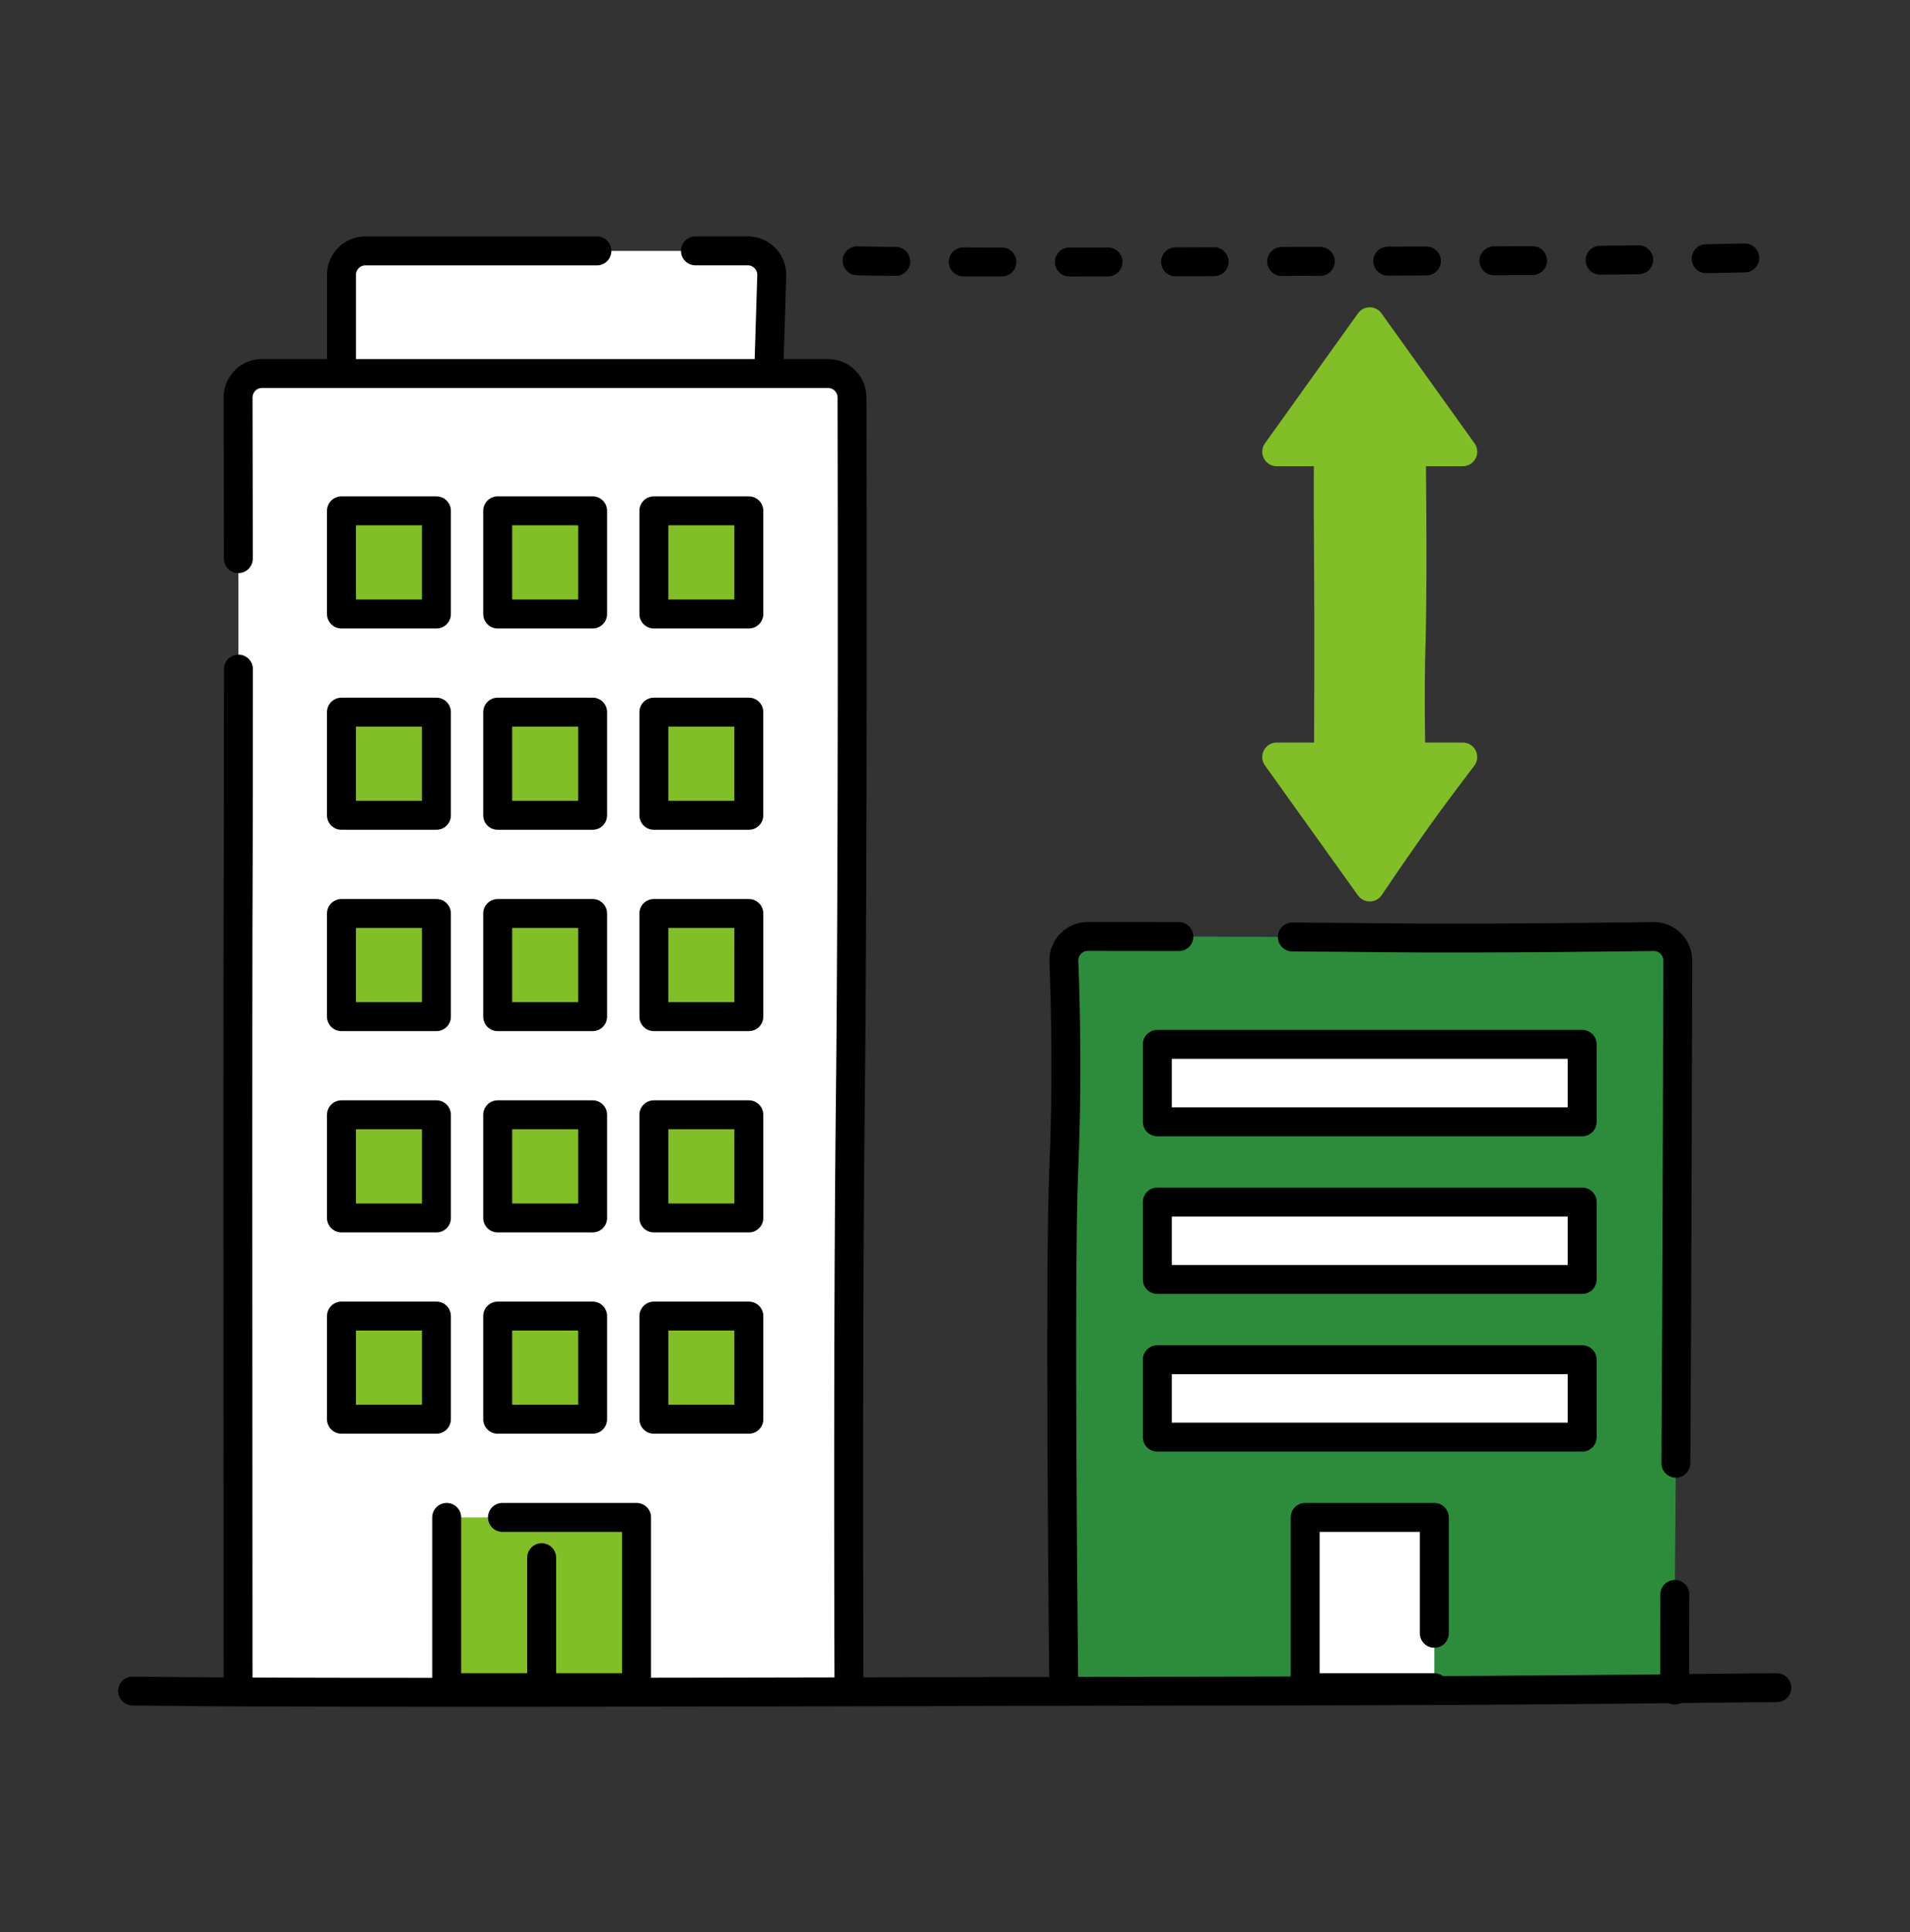 <svg xmlns="http://www.w3.org/2000/svg" width="88" height="89" fill="none" viewBox="0 0 88 89"><rect x="0" y="0" width="88" height="89" fill="#333333" stroke="none"/><mask id="a" width="88" height="89" x="0" y="0" maskUnits="userSpaceOnUse" style="mask-type:alpha"><path fill="#DCDDDD" d="M88 .8H0v88h88V.8Z"/></mask><g mask="url(#a)"><path fill="#fff" d="M10.969 77.841s-.02-31.763 0-36.024c.036-8.387 0-23.503 0-23.503 0-.614.493-1.11 1.104-1.11h26.078c.611 0 1.105.496 1.105 1.11 0 0 .051 20.89-.076 32.303-.127 11.413-.064 27.226-.064 27.226"/><path fill="#fff" d="M15.732 17.204v-4.537c0-.613.494-1.11 1.105-1.11h17.615c.611 0 1.105.497 1.105 1.11l-.14 4.537"/><path stroke="#000" stroke-linecap="round" stroke-linejoin="round" stroke-width="1.333" d="M10.981 25.728a7175.25 7175.25 0 0 0-.012-7.414c0-.614.494-1.11 1.105-1.11H38.15c.611 0 1.105.496 1.105 1.11 0 0 .051 20.89-.076 32.303-.127 11.413-.063 27.226-.063 27.226m-28.147-.002s-.02-31.763 0-36.024c.012-2.596.014-7.76.017-11m21.056-19.262h2.41c.611 0 1.105.496 1.105 1.11l-.14 4.537m-19.685.002v-4.537c0-.613.494-1.11 1.105-1.11h10.665"/><path fill="#2D8C3C" d="M49.014 77.841s-.216-19.113 0-24.063c.215-4.95 0-9.536 0-9.536 0-.613.493-1.11 1.104-1.11 0 0 8.737 0 13.548.056 4.813.057 12.53-.056 12.53-.056.61 0 1.105.497 1.105 1.11 0 0-.042 19.025-.1 24.523-.06 5.497-.037 9.073-.037 9.073"/><path stroke="#000" stroke-linecap="round" stroke-linejoin="round" stroke-width="1.333" d="M77.164 73.439c-.013 2.764 0 4.402 0 4.402M59.542 43.157c1.486.007 2.926.02 4.124.034 4.813.056 12.53-.056 12.53-.056.611 0 1.105.496 1.105 1.11 0 0-.037 16.4-.088 23.148M49.014 77.841s-.216-19.113 0-24.063c.215-4.95 0-9.536 0-9.536 0-.613.493-1.11 1.104-1.11 0 0 1.792 0 4.198.005"/><path stroke="#000" stroke-linecap="round" stroke-linejoin="round" stroke-width="1.333" d="M6.111 77.887c7.937.13 42.702.005 51.717 0 14.462-.01 21.98-.154 24.034-.154"/><path stroke="#000" stroke-dasharray="1.78 3.11" stroke-linecap="round" stroke-linejoin="round" stroke-width="1.333" d="M39.49 12.01c4.21.13 24.848.005 29.63 0 7.668-.01 11.657-.154 12.747-.154"/><path fill="#82BE28" stroke="#000" stroke-linecap="round" stroke-linejoin="round" stroke-width="1.333" d="M20.108 23.528h-4.376v4.752h4.376v-4.752Zm7.196 0H22.93v4.752h4.375v-4.752Zm7.196 0h-4.375v4.752h4.376v-4.752ZM20.108 32.8h-4.376v4.752h4.376V32.8Zm7.196 0H22.93v4.752h4.375V32.8Zm7.196 0h-4.375v4.752h4.376V32.8Zm-14.392 9.274h-4.376v4.752h4.376v-4.752Zm7.196 0H22.93v4.752h4.375v-4.752Zm7.196 0h-4.375v4.752h4.376v-4.752Zm-14.392 9.272h-4.376v4.752h4.376v-4.752Zm7.196 0H22.93v4.752h4.375v-4.752Zm7.196 0h-4.375v4.752h4.376v-4.752Zm-14.392 9.271h-4.376v4.752h4.376v-4.752Zm7.196 0H22.93v4.752h4.375v-4.752Zm7.196 0h-4.375v4.752h4.376v-4.752Z"/><path fill="#82BE28" d="M24.956 69.89H20.58v7.843h8.749V69.89h-4.373Z"/><path stroke="#000" stroke-linecap="round" stroke-linejoin="round" stroke-width="1.333" d="M20.58 69.89v7.843h8.749V69.89h-6.18"/><path fill="#fff" d="M66.084 77.733h-5.95V69.89h5.95v5.339"/><path stroke="#000" stroke-linecap="round" stroke-linejoin="round" stroke-width="1.333" d="M66.084 77.733h-5.95V69.89h5.95v5.339"/><path fill="#fff" stroke="#000" stroke-linecap="round" stroke-linejoin="round" stroke-width="1.333" d="M72.896 48.102H53.321v3.566h19.575v-3.566Zm0 7.262H53.321v3.567h19.575v-3.567Zm0 7.263H53.321v3.566h19.575v-3.566Z"/><path fill="#82BE28" stroke="#82BE28" stroke-linecap="round" stroke-linejoin="round" stroke-width="1.333" d="m67.394 20.807-4.286-5.986-4.285 5.986h8.57Zm0 14.061s-1.306 1.699-2.262 3.053c-1.1 1.557-2.024 2.933-2.024 2.933l-4.285-5.986h8.57Z"/><path fill="#82BE28" stroke="#82BE28" stroke-linecap="round" stroke-linejoin="round" stroke-width="1.333" d="M65.013 35.176h-3.804s.027-6.24 0-9.265c-.027-3.024 0-6.316 0-6.316h3.804s.095 6.866 0 9.983c-.079 2.567 0 5.598 0 5.598Z"/><path stroke="#000" stroke-linecap="round" stroke-linejoin="round" stroke-width="1.333" d="M24.956 71.745v5.988"/></g></svg>